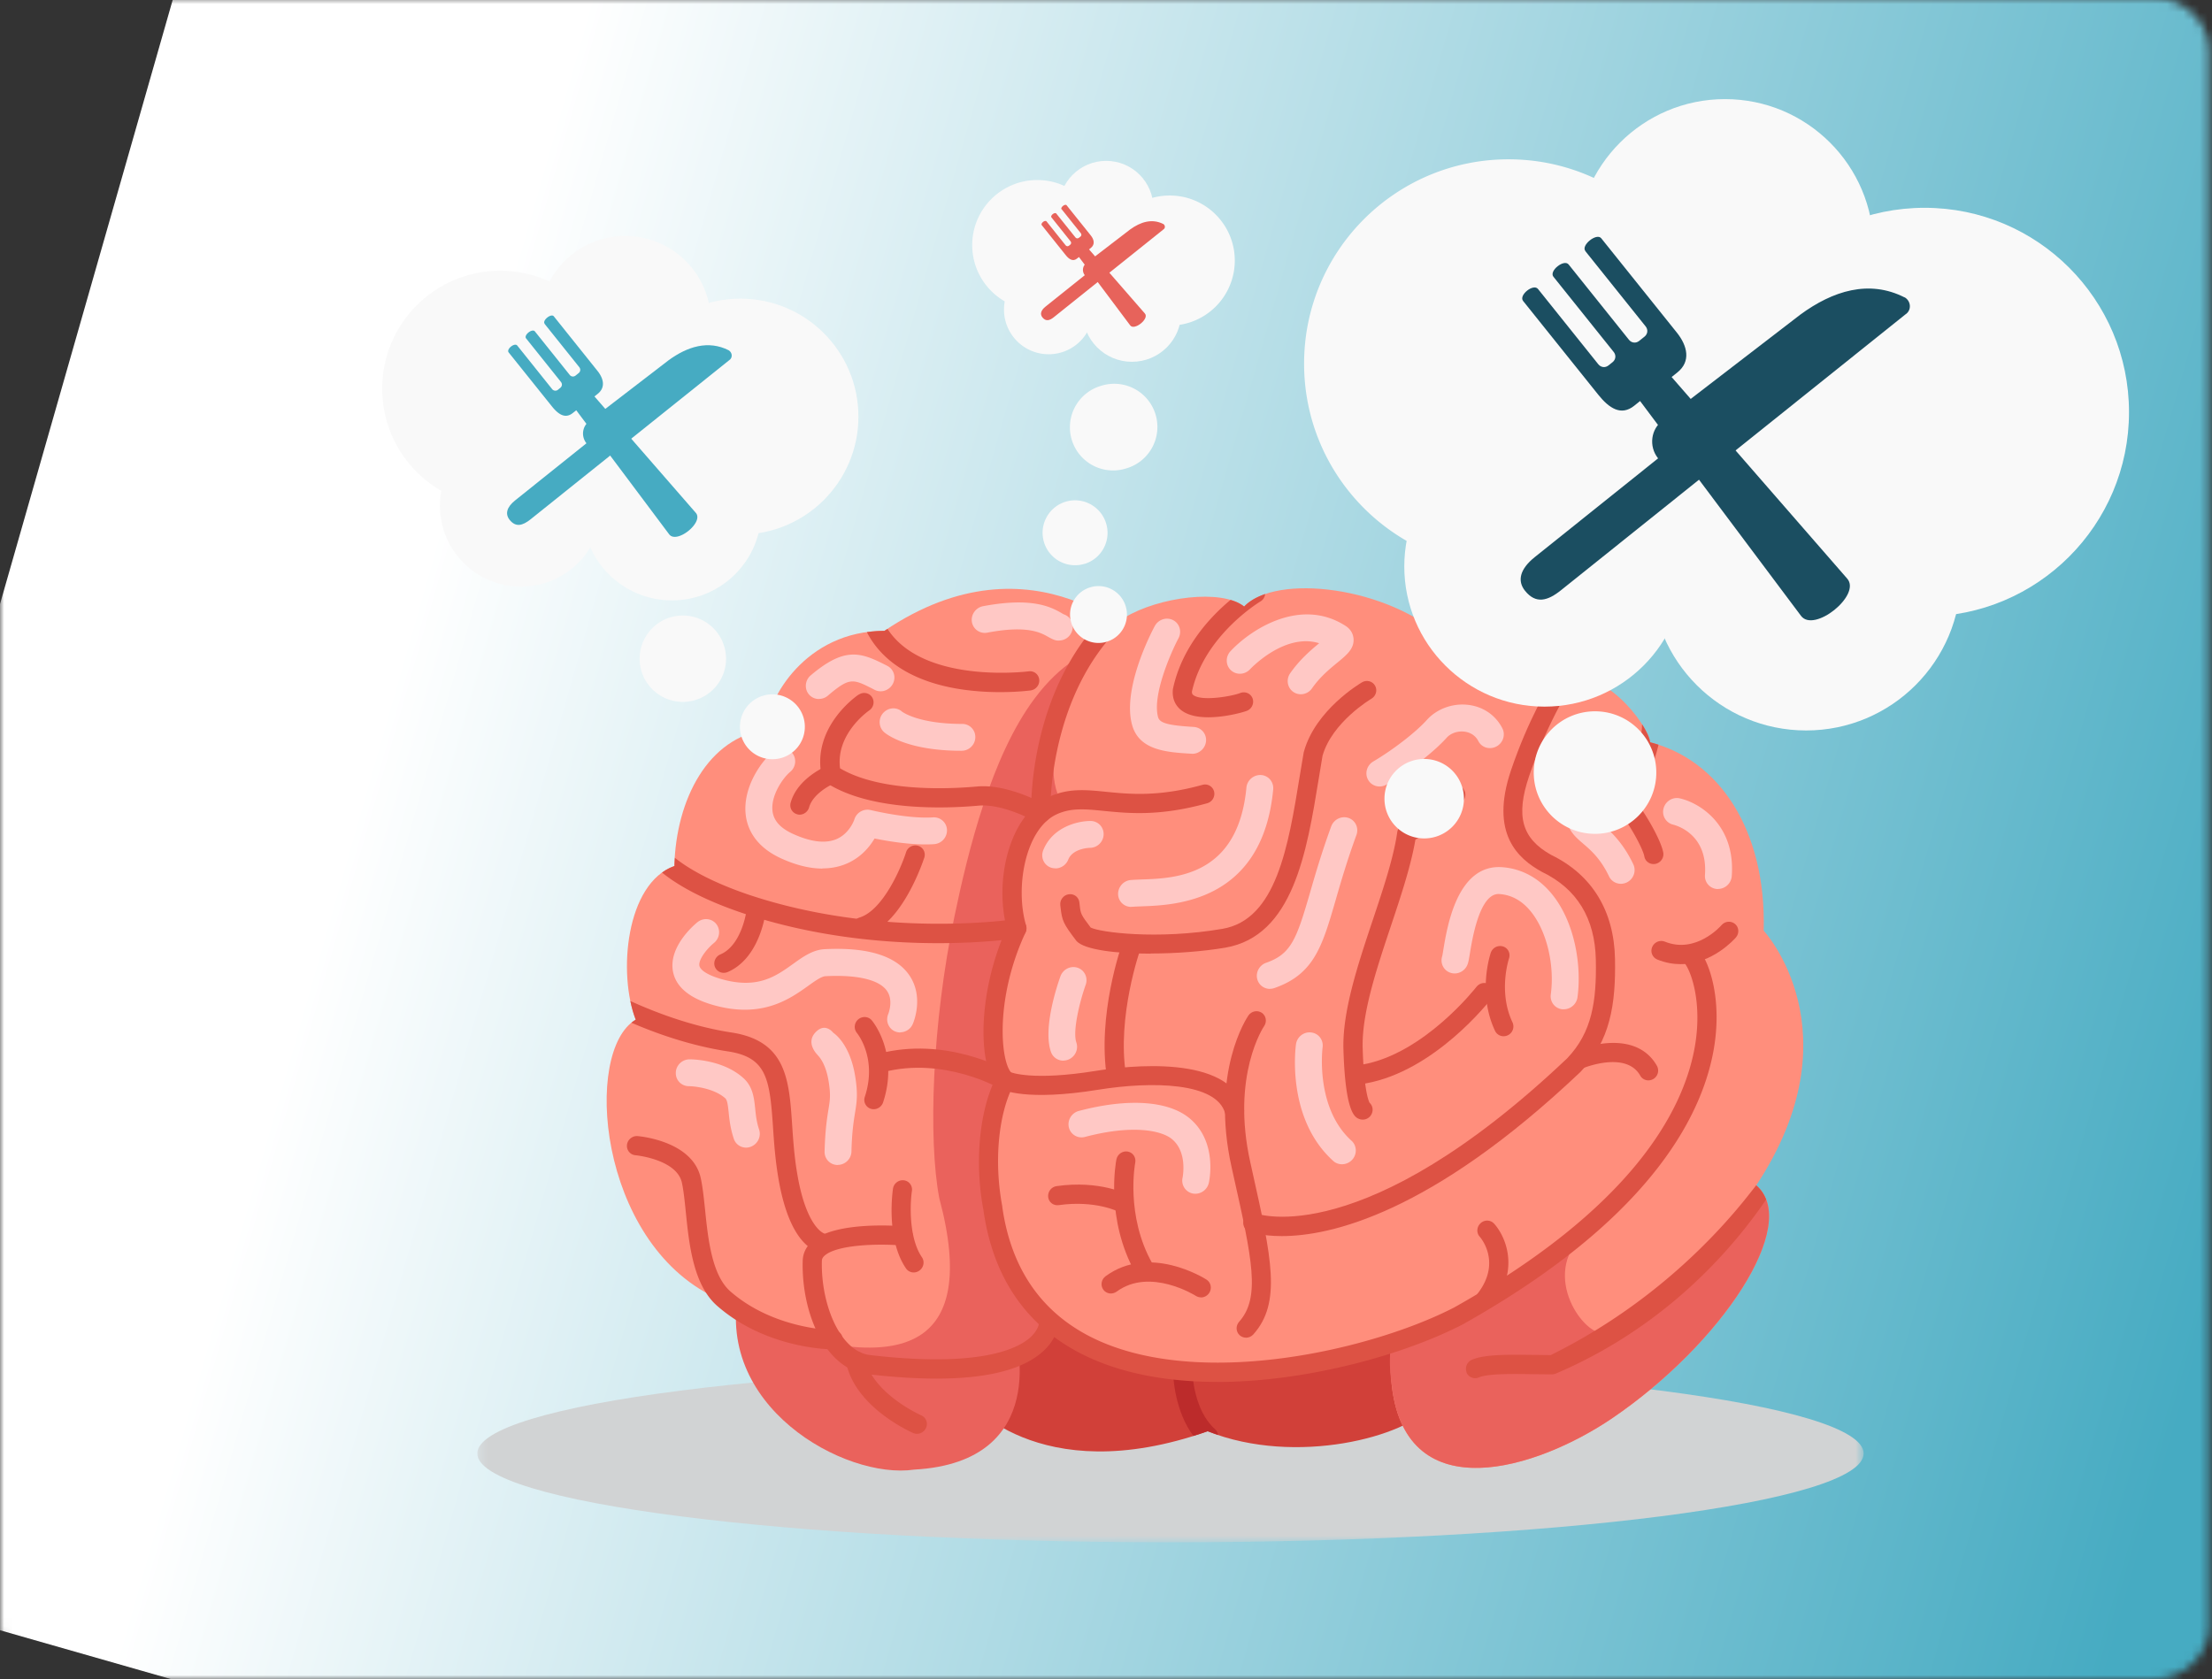 <svg xmlns="http://www.w3.org/2000/svg" width="270" height="205" fill="none"><rect width="100%" height="100%" fill="#333333" stroke="none"/><g clip-path="url(#a)"><mask id="b" width="270" height="207" x="0" y="-1" maskUnits="userSpaceOnUse" style="mask-type:luminance"><path fill="#fff" d="M262.566-.35H7.074C3.167-.35 0 2.569 0 6.17v192.37c0 3.601 3.167 6.52 7.074 6.52h255.492c3.906 0 7.074-2.919 7.074-6.52V6.17c0-3.601-3.168-6.52-7.074-6.52Z"/></mask><g mask="url(#b)"><path fill="url(#c)" d="M39.934-65.98-33.102 189.57l284.009 81.17 73.036-255.548L39.934-65.98Z"/></g><g style="mix-blend-mode:multiply"><mask id="d" width="170" height="23" x="58" y="166" maskUnits="userSpaceOnUse" style="mask-type:luminance"><path fill="#fff" d="M227.48 166.59H58.27v21.71h169.21v-21.71Z"/></mask><g mask="url(#d)"><path fill="#D1D3D4" d="M227.479 177.45c0 6-37.879 10.85-84.609 10.85s-84.61-4.86-84.61-10.85c0-5.99 37.88-10.85 84.61-10.85s84.609 4.86 84.609 10.85Z"/></g></g><path fill="#D14039" d="M117.829 170.67s8.68 11.41 29.58 4.07c10.82 4.3 24.36.63 27.27-3.13-1.86-12.51-6.19-14.07-6.19-14.07l-41.51-1.88-10.67 1.88 1.53 13.13h-.01Z"/><path fill="#EA625C" d="M123.9 162.85s4.59 15.63-12.31 16.57c-8.47 1.25-24.79-7.82-21.28-22.51 5.36-1.88 33.59 5.94 33.59 5.94Z"/><path fill="#FF8E7C" d="M139.55 78.66s-13.22-14.07-31.6-1.64c-9.61 0-14.32 8.31-14.42 12.06-7.06.94-11 8.44-11.22 16.65-5.91 2.11-6.91 13.13-4.71 18.76-6.43 3.75-4.66 27.1 9.69 33.91 1.77 1.82 4.98 4.12 8.68 5.27 2.04.63 4.22.92 6.39.59 2.76 2.11 14.12 6.8 28.46-3.75.18-42.21 8.72-81.85 8.72-81.85"/><path fill="#EA625C" d="M114.65 146.28c-1.37-7.19-.87-21.36 1.85-34.39 1.69-8.14 4.53-19.57 9.76-26.58 6.49-8.7 13.3-6.65 13.3-6.65s-8.55 39.63-8.72 81.85c-14.34 10.55-25.7 5.86-28.46 3.75 6.15.78 17.39 1.1 12.27-17.98Z"/><path fill="#FF8E7C" d="M215.27 113.61s11.47 12.35-.9 31.11c5.5 4.69-4.26 19.39-17.62 28.46-10.18 6.88-28.45 12.19-26.94-9.38-10.49 6.57-44.88 7.5-48.55-13.37-1-6.33-.72-14.15 1.88-17.9-4-2.5-2.59-14.23.97-18.92-1.95-6.1.37-14.07 4.97-16.73-2.33-6.25 4.1-18.99 8.22-21.5 4.13-2.5 11.81-3.52 14.57-1.33 3.86-4.06 17.56-2.5 24.58 4.07 3.78-1.25 12.47.94 14.24 5 4.74-2.19 10.48 5.32 10.74 7.51 8.3 2.11 14.17 10.55 13.85 22.98"/><path fill="#EA625C" d="M214.369 144.72c-2.17 4.39-8.44 13.06-18.26 17.92-2.16 1.14-8.02-6.24-3.31-11.45-3.81 4.22-10.18 7.25-22.78 12.22-.42 1.05-.51 3.43-.11 5.89v.1c1.9 14.91 17.66 9.98 26.84 3.77 13.36-9.07 23.12-23.76 17.62-28.45ZM200.8 142.67c.85-1.04 1.29-1.67 1.29-1.67-.42.55-.85 1.11-1.29 1.67Z"/><path fill="#BC2B2B" d="M144.34 166.53c.64-.05 1.19.49 1.22 1.21 0 .04.19 4.49 2.73 6.72.22.19.35.45.4.73-.43-.14-.86-.3-1.28-.46-.59.21-1.17.4-1.74.58-2.27-3.01-2.45-7.19-2.46-7.39-.03-.72.48-1.34 1.12-1.39"/><path fill="#DD5244" d="M148.54 168.72c2.95 0 5.74-.24 8.16-.56 7.81-1.03 15.97-3.44 21.83-6.46 22.44-12.58 29.01-24.99 30.58-33.19 1.2-6.28-.43-11.02-1.74-12.54a1.17 1.17 0 0 0-1.65-.1c-.49.43-.56 1.17-.14 1.66.83.97 2.3 4.98 1.23 10.6-1.47 7.69-7.76 19.41-29.34 31.51-6.72 3.46-18.15 6.72-28.86 6.72-5.62 0-11.03-.9-15.45-3.13-6.13-3.1-9.77-8.45-10.82-15.89v-.06c-1.03-5.46-.49-11.29 1.39-14.86.25-.47.15-1.05-.23-1.4-1.36-1.24-2.13-9.01 1.68-17.18.12-.26.15-.56.07-.83-1.4-4.73-.05-11.85 3.72-13.59 1.76-.81 3.43-.65 5.75-.42 3.04.3 6.82.68 12.62-.93.63-.17 1.01-.82.85-1.44-.16-.62-.79-.99-1.42-.81-5.37 1.49-8.91 1.13-11.75.85-2.48-.25-4.63-.46-6.98.62-4.86 2.24-6.68 10.17-5.16 16-1.65 3.66-2.64 7.76-2.81 11.6-.07 1.59-.06 5.19 1.25 7.18-1.83 4.04-2.34 10.07-1.28 15.67 1.16 8.21 5.21 14.13 12.03 17.58 5.12 2.58 11.06 3.39 16.49 3.39M145.66 84.86c1.05.79 4.74.14 5.72-.25.61-.24 1.28.05 1.51.65.22.6-.09 1.28-.69 1.52-.43.17-2.6.79-4.72.79-1.22 0-2.42-.21-3.25-.83-.79-.59-1.17-1.49-1.07-2.54 0-.04.01-.09.02-.13 1.09-5.1 4.58-8.8 7.02-10.83.66.19 1.22.46 1.66.81.62-.66 1.5-1.16 2.57-1.53-.04.36-.24.71-.58.91-.07.04-6.85 4.13-8.36 11-.01.26.07.35.17.43Z"/><path fill="#DD5244" d="M140.46 116.41c3.05 0 6.36-.25 9.09-.71 8.29-1.42 9.95-11.64 11.42-20.65.15-.94.3-1.87.46-2.78 1.17-4.12 5.91-6.93 5.96-6.96.57-.33.77-1.05.45-1.6-.32-.56-1.03-.74-1.59-.41-.23.14-5.68 3.36-7.09 8.46-.01.04-.02.08-.03.11-.16.94-.32 1.9-.48 2.87-1.4 8.62-2.86 17.54-9.44 18.66-7.97 1.36-14.98.42-16.08-.16-1.22-1.62-1.22-1.65-1.35-2.81l-.03-.26c-.07-.64-.65-1.09-1.3-.99-.64.09-1.1.69-1.03 1.33l.03.25c.19 1.68.33 1.98 1.89 4.05.03.04.06.07.09.11 1 1.03 4.76 1.51 9.02 1.51"/><path fill="#DD5244" d="M136.249 132.6c.07 0 .14 0 .22-.02.64-.12 1.07-.73.97-1.37-1.14-7.11 1.74-15.28 1.77-15.36.22-.61-.09-1.28-.7-1.48-.61-.21-1.28.13-1.5.74-.13.36-3.12 8.82-1.88 16.54.09.56.57.96 1.12.96"/><path fill="#DD5244" d="M150.67 136.82c.11 0 .21-.01.32-.04.63-.18 1-.83.84-1.45-1.73-6.69-14.27-5.2-18.07-4.59-7.69 1.24-10.32.21-10.52.12-.68-.39-7.85-4.35-16.02-2.21-.63.17-1.02.81-.87 1.43.15.63.78 1 1.41.83 7.44-1.96 14.23 1.95 14.29 1.99.32.18 3.17 1.57 12.02.14 6.52-1.05 14.49-.92 15.48 2.92.13.51.59.85 1.1.85"/><path fill="#DD5244" d="M152.08 163.32c.33 0 .66-.14.9-.4 3.46-3.88 2.25-9.28-.15-20.04l-.21-.95c-2.38-10.63 1.64-16.6 1.68-16.65.37-.54.25-1.27-.28-1.63-.53-.36-1.26-.21-1.63.32-.19.28-4.65 6.9-2.06 18.52l.21.95c2.3 10.28 3.35 14.97.71 17.93-.44.49-.4 1.23.07 1.65.22.19.49.29.76.29M139.62 156.05c.2 0 .41-.05.6-.16.56-.33.77-1.05.45-1.61-3.32-5.86-2.12-12.27-2.1-12.34.12-.64-.29-1.24-.92-1.35-.63-.11-1.25.32-1.38.96-.06.29-1.39 7.3 2.36 13.93.21.37.59.57.99.57Z"/><path fill="#DD5244" d="M146.59 158.4c.39 0 .77-.19 1.01-.55.36-.55.21-1.27-.32-1.62-.28-.18-6.96-4.37-12.33-.42-.53.39-.65 1.12-.28 1.64.37.52 1.1.62 1.63.24 4.07-3 9.62.49 9.67.52.19.12.4.18.62.18M137.09 148.08c.42 0 .84-.23 1.06-.63.31-.57.11-1.28-.45-1.58-.14-.08-3.47-1.81-8.73-1.06-.64.09-1.1.68-1.03 1.33.07.64.65 1.09 1.3.99 4.46-.63 7.29.8 7.32.82.17.09.35.13.53.13ZM153.37 148.16c.13.05 13.05 4.62 37.92-18.95 3.04-3.19 3.6-6.97 3.5-12.03-.1-5.06-2.3-8.67-6.55-10.72-.02 0-.04-.02-.06-.03-2.87-1.6-6.37-4.63-3.74-12.4 2.05-6.05 4.59-10.35 5.61-11.95.26.33.48.68.64 1.05.56-.26 1.13-.38 1.7-.39-.27.4-3.38 5.05-5.74 12-1.66 4.91-.91 7.61 2.68 9.63 4.99 2.42 7.69 6.82 7.8 12.72.1 5.52-.57 9.97-4.19 13.75l-.04.04c-18.28 17.33-30.56 20.03-36.44 20.03-2.47 0-3.81-.48-3.98-.54-.6-.23-.89-.91-.64-1.51.25-.61.93-.91 1.53-.68"/><path fill="#DD5244" d="M183.52 126.51a1.195 1.195 0 0 0 1.1-1.69c-1.78-3.75-.44-7.76-.43-7.8.21-.62-.11-1.28-.73-1.47a1.21 1.21 0 0 0-1.49.76c-.07.2-1.65 4.96.52 9.55.2.41.6.65 1.03.65Z"/><path fill="#DD5244" d="M166.44 132.3c.07 0 .14 0 .21-.02 8.48-1.49 15.14-10.04 15.42-10.4.4-.52.31-1.25-.2-1.64-.51-.39-1.251-.28-1.651.24-.06.08-6.369 8.17-13.919 9.49-.64.11-1.08.72-.99 1.36.09.57.57.97 1.13.97Z"/><path fill="#DD5244" d="M166.34 136.69c.47 0 .92-.28 1.11-.75.2-.47.07-.99-.28-1.31-.13-.25-.69-1.6-.84-6.69-.12-4.19 1.69-9.63 3.45-14.9 1.26-3.77 2.44-7.34 2.99-10.54 3.65-1.96 5.75-4.63 5.84-4.74.4-.52.32-1.25-.19-1.64-.51-.39-1.25-.28-1.65.23-.02.02-2.08 2.63-5.56 4.35-.36.18-.61.52-.66.91-.46 3.15-1.69 6.84-3 10.75-1.82 5.46-3.7 11.11-3.57 15.72.23 7.86 1.42 8.33 1.92 8.53.14.06.28.08.43.08M181.24 159.81c.36 0 .71-.16.95-.47 3.36-4.33 1.59-8.4.18-9.95-.43-.47-1.17-.5-1.65-.05-.48.44-.53 1.18-.1 1.65.12.13 2.69 3.13-.26 6.94-.4.52-.32 1.25.19 1.64.21.16.45.23.7.23M201.19 131.9a1.198 1.198 0 0 0 1.06-1.77c-1.15-2.04-3.27-3-6.13-2.77-1.99.16-3.65.85-3.72.88-.6.25-.9.94-.66 1.54.24.6.92.88 1.52.62.09-.04 5.24-2.12 6.95.92.21.37.59.58 1 .58M197.28 97.44c3.16-5.6 3.14-8.68 3.14-8.75 0-.09 0-.17.02-.26.57.89.92 1.69.98 2.19.35.09.69.19 1.02.3-.36 1.58-1.12 3.91-2.75 6.92 1.51 1.99 3.1 4.93 3.33 6.25.11.64-.32 1.25-.96 1.38-.08.01-.16.02-.23.02-.55 0-1.03-.39-1.12-.94-.15-.88-1.77-3.95-3.33-5.79-.31-.37-.36-.9-.11-1.33M179.02 167.54c-.24-.59.05-1.28.66-1.54 1.55-.66 4.34-.62 7.57-.58.67 0 1.36.02 2.03.02 15.64-7.72 23.83-19.21 25.08-20.72.56.48.96 1.07 1.21 1.74-4.1 6.02-12.26 15.52-25.65 21.23-.15.06-.31.1-.47.1-.77 0-1.54-.01-2.31-.02-2.72-.04-5.52-.07-6.62.39-.15.07-.31.1-.46.1-.45 0-.88-.27-1.06-.71M114.3 168.31c6.26 0 10.64-1.12 13.06-3.37 1.82-1.68 1.82-3.38 1.81-3.57-.02-.65-.55-1.15-1.21-1.1-.64.04-1.14.58-1.13 1.21 0 .08-.07.92-1.14 1.86-1.65 1.43-6.38 3.62-19.45 2.1-3.72-.39-6.06-6.26-5.92-11.5 0-.17.05-.39.33-.64 1.51-1.36 6.61-1.49 9.46-1.24.64.05 1.22-.42 1.29-1.07.07-.64-.39-1.21-1.03-1.27-.86-.07-8.48-.64-11.26 1.85-.72.64-1.11 1.46-1.13 2.37-.17 6.37 2.76 13.28 7.95 13.83 3.09.36 5.89.54 8.39.54"/><path fill="#DD5244" d="M111.52 155.35c.24 0 .48-.07.69-.22.54-.38.68-1.11.32-1.64-1.64-2.39-1.44-6.65-1.22-8.08.1-.64-.34-1.23-.98-1.31-.64-.08-1.24.38-1.33 1.02-.04.25-.89 6.12 1.59 9.74.22.32.57.49.94.49M77.6 124.49c-.27-.69-.49-1.46-.66-2.28 2.76 1.26 7.35 3.08 12.32 3.84 6.73 1.02 7.06 5.77 7.43 11.28.12 1.76.25 3.76.6 5.84.98 6 2.9 7.44 3.56 7.49h-.08l.11 2.34h-.14c-.97 0-4.35-.65-5.77-9.4-.36-2.19-.5-4.25-.62-6.06-.4-5.85-.77-8.46-5.5-9.18-4.63-.7-8.87-2.24-11.78-3.5.17-.14.35-.27.54-.38M101.66 164.73c.65 0 1.19-.52 1.2-1.17.02-.65-.49-1.17-1.14-1.17-.07 0-7.16-.07-12.48-4.65-2.34-1.95-2.81-6.45-3.18-10.07-.15-1.43-.29-2.78-.53-3.86-1.01-4.52-7.43-5.08-7.71-5.11-.64-.04-1.22.43-1.29 1.08-.07.64.4 1.21 1.04 1.26.05 0 5.03.5 5.66 3.34.21.94.34 2.23.48 3.59.41 4.03.93 9.06 3.97 11.58 5.97 5.13 13.64 5.19 13.96 5.19M111.93 175.05c.45 0 .89-.27 1.1-.71.27-.6.01-1.28-.57-1.54-.08-.03-5.97-2.66-6.87-6.93-.13-.63-.76-1.02-1.39-.87-.63.15-1.04.78-.91 1.41 1.15 5.44 7.9 8.42 8.19 8.55.15.06.3.09.46.09M106.65 135.42c.5 0 .97-.33 1.14-.83 1.96-5.94-1.24-9.86-1.38-10.02-.41-.49-1.15-.54-1.65-.12-.5.42-.57 1.16-.17 1.65.11.13 2.51 3.15.97 7.81a1.138 1.138 0 0 0 1.08 1.51M90.51 111.43c-4.94-1.68-7.92-3.46-9.7-4.9.46-.34.97-.61 1.52-.8 0-.34.03-.67.05-1 1.56 1.25 4.29 2.89 8.94 4.48 16.249 5.47 32.489 3.03 32.649 3 .65-.1 1.23.34 1.31.98.08.64-.37 1.24-1.01 1.34-.32.05-4.09.62-9.75.62-6.36 0-15.11-.72-24.01-3.72Z"/><path fill="#DD5244" d="M88.34 118.77c.15 0 .31-.03.46-.09 3.92-1.66 4.62-7.07 4.65-7.3a1.14 1.14 0 0 0-1.02-1.28 1.21 1.21 0 0 0-1.31 1.05c0 .05-.57 4.26-3.19 5.37-.6.26-.9.94-.66 1.54.18.44.61.71 1.06.71M105.18 114.31c.11 0 .23-.02.35-.05 2.01-.62 3.86-2.44 5.49-5.43 1.15-2.11 1.77-4.04 1.8-4.12.2-.62-.14-1.27-.76-1.45-.61-.18-1.28.17-1.47.8-.61 1.92-2.83 7.09-5.68 7.96-.62.19-.99.85-.81 1.47.14.5.6.83 1.1.83M104.82 84.81c.54-.37 1.27-.23 1.62.3.35.53.2 1.26-.35 1.63-.04.03-4.11 2.83-3.55 7.06 4.92 2.92 13.31 2.53 16.75 2.22 2.36-.21 4.95.68 6.61 1.4.21-4.29 1.52-14.72 8.96-22.29.75.43 1.42.87 1.99 1.28-8.99 8.81-8.65 22.66-8.64 22.81.01.43-.21.84-.58 1.07a1.18 1.18 0 0 1-1.2.03c-.04-.02-3.97-2.24-7-1.96-3.78.34-13.18.75-18.64-2.84a1.18 1.18 0 0 1-.49-.72c-1.26-6.03 4.26-9.83 4.49-9.99"/><path fill="#DD5244" d="M97.6 99.46c.52 0 1.01-.36 1.16-.89.43-1.56 2.4-2.66 3.13-2.95.6-.24.91-.93.69-1.53-.23-.6-.9-.89-1.5-.65-.15.06-3.73 1.51-4.57 4.56-.17.63.19 1.26.82 1.42.09.03.19.04.28.04M105.82 77.17c.68-.09 1.39-.15 2.14-.15.12-.08.25-.16.37-.24 4.39 6.79 17.1 5.2 17.23 5.18.64-.09 1.22.36 1.29 1.01.07.64-.4 1.23-1.04 1.32-.1.01-1.57.21-3.7.21a32.6 32.6 0 0 1-4.5-.3c-5.78-.81-9.85-3.24-11.79-7.01"/><path fill="#FFC8C5" d="M138.08 110.71h.16c.29-.03.69-.04 1.17-.06 4.02-.15 14.7-.53 16-14.28.08-.9-.58-1.69-1.48-1.75-.9-.05-1.7.62-1.79 1.53-1.02 10.8-8.66 11.08-12.76 11.22-.53.02-.99.04-1.38.07-.9.09-1.58.9-1.52 1.8.06.85.76 1.48 1.59 1.48M158.77 84.76c.53 0 1.05-.25 1.38-.73.96-1.38 2.15-2.36 3.1-3.14 1.13-.93 2.02-1.66 1.97-2.85-.02-.38-.16-1.1-.98-1.63-5.52-3.55-11.61.47-14.05 3.1-.62.67-.6 1.71.06 2.32.66.61 1.69.56 2.32-.11.19-.2 4.28-4.48 8.45-3.19-.99.82-2.39 2.01-3.54 3.67-.52.75-.35 1.77.39 2.28.28.19.59.28.91.28M145.53 92.03c.86 0 1.6-.67 1.68-1.54.08-.9-.59-1.68-1.49-1.74-3.14-.19-4.16-.47-4.36-1.19-.75-2.68 1.61-7.99 2.49-9.64.43-.81.14-1.8-.66-2.21-.8-.41-1.79-.09-2.23.71-.42.77-4.01 7.67-2.77 12.1.87 3.11 4.25 3.32 7.24 3.5h.1M155.01 120.72c.18 0 .36-.03.54-.09 4.86-1.69 5.85-5.11 7.49-10.77.65-2.25 1.39-4.8 2.53-7.92.31-.86-.12-1.79-.97-2.08-.85-.29-1.79.17-2.11 1.03-1.18 3.23-1.97 5.95-2.6 8.14-1.63 5.62-2.29 7.45-5.34 8.51-.86.3-1.34 1.24-1.06 2.09.22.68.84 1.1 1.52 1.1M168.39 96.02c.29 0 .58-.08.85-.23 2.25-1.33 5.51-3.69 7.34-5.72.49-.55 1.33-.84 2.14-.75.45.05 1.27.27 1.73 1.16.41.8 1.4 1.09 2.21.65.81-.43 1.13-1.43.71-2.23-.83-1.61-2.37-2.65-4.21-2.85-1.87-.21-3.79.5-5 1.85-1.34 1.49-4.09 3.62-6.54 5.07-.79.47-1.07 1.47-.62 2.25.29.51.83.8 1.39.8ZM129.78 129.48c.19 0 .39-.03.58-.1.86-.32 1.31-1.26 1.02-2.11-.47-1.35.39-4.92 1.14-7.04.31-.86-.13-1.79-.98-2.08-.85-.29-1.79.18-2.1 1.04-.37 1.03-2.17 6.33-1.16 9.23.23.66.84 1.07 1.51 1.07M190.88 123.22c.82 0 1.55-.62 1.67-1.46.51-3.72-.25-9.06-3.1-12.58-1.63-2.01-3.75-3.15-6.13-3.31-5.43-.36-6.67 7.21-7.14 10.06-.05.3-.11.67-.14.8-.28.85.16 1.75 1 2.03.85.29 1.79-.18 2.1-1.04.11-.3.17-.67.28-1.34.3-1.83 1.21-7.39 3.59-7.23 1.49.1 2.79.82 3.86 2.15 1.92 2.37 2.91 6.52 2.42 10.11-.12.9.5 1.71 1.4 1.81h.18m-14.82-6.54v.03-.03ZM145.909 145.74c.76 0 1.46-.54 1.64-1.31.05-.21 1.12-5.09-2.41-7.95-2.61-2.11-7.51-2.42-13.45-.85-.88.23-1.43 1.13-1.22 2.01.21.88 1.1 1.4 1.98 1.16 5.72-1.51 9.27-.81 10.58.25 1.97 1.6 1.32 4.69 1.32 4.72-.2.89.35 1.75 1.23 1.94.11.02.22.03.33.03ZM197.839 107.9c.25 0 .5-.06.74-.17.82-.41 1.17-1.39.79-2.2-1.31-2.77-2.91-4.15-3.97-5.06-.3-.26-.7-.6-.82-.77 0-.03.02-.06.03-.11l3.04-8.44c.31-.86-.13-1.79-.98-2.08-.85-.28-1.79.18-2.1 1.04l-3.04 8.44c-.82 2.27.57 3.47 1.69 4.43.96.82 2.15 1.85 3.18 4.01.27.57.84.91 1.45.91M209.7 108.53c.87 0 1.61-.68 1.68-1.56.47-6.29-3.95-8.96-6.34-9.5-.88-.2-1.77.36-1.99 1.25-.22.88.31 1.75 1.18 1.96.44.11 4.24 1.18 3.88 6.14-.07.91.61 1.67 1.51 1.72h.08M129.26 78.2c.69 0 1.34-.43 1.58-1.12.31-.86-.12-1.78-.97-2.07-.09-.04-.18-.09-.29-.16-1.23-.7-3.53-1.99-9.59-.84-.89.17-1.5 1.03-1.36 1.92.15.89.99 1.48 1.88 1.31 4.88-.93 6.51 0 7.39.49.27.15.52.29.82.4.17.06.35.08.52.08M100.39 106.02c1.13 0 2.18-.22 3.15-.67 1.63-.76 2.63-2 3.21-2.98 1.72.35 4.8.86 7.27.69a1.69 1.69 0 0 0 1.57-1.75c-.04-.9-.81-1.58-1.71-1.52-3.07.21-7.55-.88-7.6-.89-.86-.21-1.75.3-2 1.16 0 0-.54 1.64-2.1 2.35-1.35.61-3.16.41-5.38-.6-1.56-.71-2.38-1.63-2.51-2.82-.21-1.91 1.32-4.06 2.15-4.74.71-.58.83-1.62.27-2.31-.56-.7-1.59-.79-2.31-.21-1.5 1.22-3.74 4.4-3.38 7.71.18 1.63 1.08 3.88 4.35 5.37 1.81.82 3.48 1.23 5.01 1.23M117.37 91.66c.91 0 1.66-.73 1.68-1.64.02-.91-.69-1.64-1.6-1.64-5.4 0-7.34-1.49-7.36-1.51-.67-.59-1.69-.5-2.3.19-.61.69-.54 1.74.13 2.33.26.23 2.78 2.27 9.44 2.27M99.97 85.33c.38 0 .77-.13 1.08-.4 2.66-2.26 3.04-2.07 5.52-.81l.19.1c.8.41 1.79.08 2.22-.73.43-.81.12-1.8-.68-2.2l-.19-.1c-3.06-1.55-4.99-2.26-9.15 1.26-.7.59-.8 1.63-.23 2.32.31.37.76.57 1.23.57M109.88 126.03c.64 0 1.26-.38 1.53-1 .06-.13 1.41-3.26-.4-5.94-1.62-2.39-5.09-3.47-10.32-3.21-1.48.07-2.66.92-3.9 1.81-2.12 1.52-4.32 3.09-8.72 1.85-1.58-.45-2.59-1.06-2.7-1.64-.14-.75.94-2.1 1.78-2.78.71-.58.83-1.61.28-2.31-.56-.7-1.58-.8-2.3-.22-.36.29-3.54 2.96-2.99 5.99.35 1.91 2.02 3.3 4.96 4.13 5.92 1.67 9.3-.75 11.55-2.35.83-.6 1.62-1.16 2.12-1.18 3.9-.2 6.57.44 7.5 1.8.82 1.19.15 2.81.15 2.82-.35.84.03 1.79.85 2.13.2.08.41.12.62.12M102.25 142.22c.91 0 1.66-.73 1.68-1.64.06-2.42.27-3.67.43-4.68.22-1.35.38-2.33.02-4.53-.61-3.74-2.34-5.06-2.68-5.29 0 0-.98-1.34-2.19-.01s.32 2.76.32 2.76-.02 0-.05-.03c0 0 .97.79 1.36 3.19.27 1.68.18 2.28-.02 3.48-.17 1.05-.4 2.49-.47 5.12-.02.91.69 1.64 1.6 1.64M91.06 140.11c.19 0 .38-.03.56-.1.86-.31 1.32-1.25 1.04-2.1-.31-.92-.4-1.75-.48-2.56-.14-1.32-.28-2.69-1.45-3.74-2.45-2.21-6.15-2.28-6.56-2.28-.9 0-1.66.73-1.68 1.63-.03.91.68 1.64 1.59 1.65.79 0 3.12.29 4.44 1.47.25.23.32.77.42 1.7.09.89.21 2 .63 3.25.22.67.84 1.08 1.51 1.08M128.83 106.02c.66 0 1.3-.41 1.56-1.07.56-1.4 2.62-1.44 2.64-1.44.91 0 1.66-.74 1.68-1.64.02-.91-.69-1.64-1.6-1.64-1.61 0-4.64.75-5.77 3.57-.34.85.06 1.79.9 2.11.19.07.38.1.57.1M163.81 142.14c.45 0 .91-.19 1.24-.55.62-.68.58-1.72-.08-2.32-4.48-4.05-3.54-11.33-3.53-11.41.12-.9-.5-1.71-1.4-1.81-.9-.11-1.72.54-1.85 1.44-.05.37-1.21 9.04 4.54 14.24.3.28.69.41 1.07.41"/><path fill="#DD5244" d="M205.15 117.71c3.88 0 6.6-3.1 6.74-3.26.43-.5.38-1.24-.11-1.65-.49-.41-1.22-.35-1.65.15-.13.15-3.15 3.54-6.92 2.01-.59-.24-1.28.05-1.54.65s.02 1.28.61 1.53c1.01.41 1.97.57 2.87.57Z"/><path fill="#F9F9F9" d="M202.17 94.32c0 4.13-3.35 7.48-7.48 7.48-4.13 0-7.48-3.35-7.48-7.48 0-4.13 3.35-7.48 7.48-7.48 4.13 0 7.48 3.35 7.48 7.48ZM88.62 80.42a5.27 5.27 0 1 1-10.542-.001 5.27 5.27 0 0 1 10.542 0ZM98.24 88.73c0 2.19-1.77 3.96-3.96 3.96s-3.96-1.77-3.96-3.96 1.78-3.96 3.96-3.96c2.18 0 3.96 1.77 3.96 3.96ZM209.08 44.4c0 13.78-11.17 24.95-24.95 24.95s-24.95-11.17-24.95-24.95 11.17-24.95 24.95-24.95 24.95 11.17 24.95 24.95Z"/><path fill="#F9F9F9" d="M228.69 30.23c0 10.01-8.12 18.13-18.13 18.13s-18.13-8.12-18.13-18.13 8.12-18.13 18.13-18.13 18.13 8.12 18.13 18.13Z"/><path fill="#F9F9F9" d="M259.87 50.32c0 13.78-11.17 24.95-24.95 24.95s-24.95-11.17-24.95-24.95 11.17-24.95 24.95-24.95 24.95 11.17 24.95 24.95Z"/><path fill="#F9F9F9" d="M239.35 70.29c0 10.43-8.46 18.89-18.89 18.89s-18.89-8.46-18.89-18.89 8.46-18.89 18.89-18.89 18.89 8.46 18.89 18.89Z"/><path fill="#F9F9F9" d="M205.63 69.16c0 9.45-7.66 17.11-17.11 17.11s-17.11-7.66-17.11-17.11 7.66-17.11 17.11-17.11 17.11 7.66 17.11 17.11Z"/><path fill="#1B4E61" d="M232.479 36.31c-4.33-2.2-8.75-.82-12.74 2.11l-16.76 12.89c-1.46 1.04-1.77 3.17-.59 4.65l-15.07 12.07c-1.79 1.44-2.15 2.88-1.17 4.1 1.32 1.64 2.76 1.24 4.4-.08l42.01-33.65c.81-.51.71-1.64-.07-2.1l-.01.01Z"/><path fill="#1B4E61" d="m193.51 30.66 7.36 9.19c.32.4.26.93-.14 1.25l-.65.52c-.4.32-.93.26-1.25-.14l-7.36-9.19c-.56-.7-2.42.79-1.86 1.49l7.36 9.19c.32.4.26.93-.14 1.25l-.49.39c-.4.32-.93.26-1.25-.14l-7.36-9.19c-.56-.7-2.38.76-1.82 1.46l9.16 11.43c1.35 1.69 2.81 2.64 4.4 1.37l.72-.58 19.63 26.21c1.57 2.17 7.42-2.52 5.65-4.53l-21.43-24.61.7-.56c1.69-1.35 1.22-3.26-.05-4.85l-9.24-11.53c-.56-.7-2.5.86-1.94 1.55"/><path fill="#F9F9F9" d="M75.45 47.45c0 7.95-6.45 14.4-14.4 14.4s-14.4-6.45-14.4-14.4 6.45-14.4 14.4-14.4 14.4 6.45 14.4 14.4Z"/><path fill="#F9F9F9" d="M86.77 39.27c0 5.78-4.69 10.46-10.46 10.46-5.77 0-10.46-4.68-10.46-10.46 0-5.78 4.68-10.46 10.46-10.46 5.78 0 10.46 4.68 10.46 10.46Z"/><path fill="#F9F9F9" d="M104.78 50.86c0 7.95-6.45 14.4-14.4 14.4s-14.4-6.45-14.4-14.4 6.45-14.4 14.4-14.4 14.4 6.45 14.4 14.4Z"/><path fill="#F9F9F9" d="M92.93 62.39c0 6.02-4.88 10.91-10.91 10.91s-10.91-4.88-10.91-10.91 4.88-10.91 10.91-10.91 10.91 4.88 10.91 10.91Z"/><path fill="#F9F9F9" d="M73.46 61.74c0 5.46-4.42 9.88-9.88 9.88-5.46 0-9.88-4.42-9.88-9.88 0-5.46 4.42-9.88 9.88-9.88 5.46 0 9.88 4.42 9.88 9.88Z"/><path fill="#46ABC2" d="M88.96 42.77c-2.5-1.27-5.05-.47-7.36 1.22l-9.68 7.44c-.84.6-1.02 1.83-.34 2.69l-8.7 6.97c-1.04.83-1.24 1.66-.68 2.37.76.95 1.59.71 2.54-.04l24.25-19.43c.47-.29.41-.95-.04-1.22h.01Z"/><path fill="#46ABC2" d="m66.46 39.52 4.25 5.31c.18.23.15.54-.08.72l-.37.3c-.23.18-.54.15-.72-.08l-4.25-5.31c-.32-.4-1.4.46-1.07.86l4.25 5.31c.18.23.15.54-.08.72l-.28.23a.5.5 0 0 1-.72-.08l-4.25-5.31c-.32-.4-1.37.44-1.05.84l5.29 6.6c.78.97 1.62 1.53 2.54.79l.42-.33 11.33 15.13c.91 1.25 4.28-1.45 3.26-2.61L72.56 48.4l.4-.32c.98-.78.71-1.88-.03-2.8l-5.33-6.66c-.32-.4-1.44.5-1.12.9"/><path fill="#F9F9F9" d="M134.55 29.92a7.94 7.94 0 0 1-7.94 7.94c-4.38 0-7.94-3.56-7.94-7.94 0-4.38 3.56-7.94 7.94-7.94 4.38 0 7.94 3.56 7.94 7.94Z"/><path fill="#F9F9F9" d="M140.789 25.41c0 3.19-2.579 5.77-5.769 5.77s-5.77-2.58-5.77-5.77c0-3.19 2.58-5.77 5.77-5.77 3.19 0 5.769 2.58 5.769 5.77Z"/><path fill="#F9F9F9" d="M150.72 31.81a7.94 7.94 0 0 1-7.94 7.94c-4.38 0-7.94-3.56-7.94-7.94 0-4.38 3.56-7.94 7.94-7.94 4.38 0 7.94 3.56 7.94 7.94Z"/><path fill="#F9F9F9" d="M144.18 38.16c0 3.32-2.69 6.01-6.01 6.01s-6.01-2.69-6.01-6.01 2.69-6.01 6.01-6.01 6.01 2.69 6.01 6.01Z"/><path fill="#F9F9F9" d="M133.45 37.8a5.45 5.45 0 1 1-10.9 0 5.45 5.45 0 0 1 10.9 0Z"/><path fill="#E7635B" d="M141.999 27.35c-1.38-.7-2.78-.26-4.06.67l-5.34 4.1c-.46.33-.56 1.01-.19 1.48l-4.8 3.84c-.57.46-.68.92-.37 1.31.42.52.88.39 1.4-.03l13.37-10.71c.26-.16.22-.52-.02-.67l.01.01Z"/><path fill="#E7635B" d="m129.59 25.55 2.34 2.93c.1.13.08.3-.04.4l-.21.16c-.13.1-.3.08-.4-.04l-2.35-2.93c-.18-.22-.77.25-.59.47l2.34 2.93c.1.13.08.3-.04.4l-.16.13c-.13.1-.3.08-.4-.04l-2.34-2.93c-.18-.22-.76.24-.58.46l2.91 3.64c.43.54.9.84 1.4.43l.23-.18 6.25 8.34c.5.69 2.36-.8 1.8-1.44l-6.82-7.83.22-.18c.54-.43.39-1.04-.02-1.54l-2.94-3.67c-.18-.22-.79.27-.62.49"/><path fill="#F9F9F9" d="M178.69 97.51c0 2.68-2.17 4.85-4.85 4.85-2.68 0-4.85-2.17-4.85-4.85 0-2.68 2.17-4.85 4.85-4.85 2.68 0 4.85 2.17 4.85 4.85ZM137.489 57.18a5.27 5.27 0 1 1-3.109-10.07 5.27 5.27 0 1 1 3.109 10.07ZM132.399 68.83a3.963 3.963 0 0 1-2.35-7.57c2.09-.65 4.31.53 4.96 2.62.65 2.09-.52 4.31-2.61 4.96M135.11 78.34c-1.83.57-3.78-.46-4.34-2.29-.57-1.83.46-3.78 2.29-4.34 1.83-.57 3.78.46 4.34 2.29.57 1.83-.46 3.78-2.29 4.34Z"/></g><defs><linearGradient id="c" x1="45.309" x2="275.482" y1="75.15" y2="140.934" gradientUnits="userSpaceOnUse"><stop stop-color="#fff"/><stop offset=".02" stop-color="#fff"/><stop offset="1" stop-color="#46ABC2"/></linearGradient><clipPath id="a"><path fill="#fff" d="M0 0h270v205H0z"/></clipPath></defs></svg>